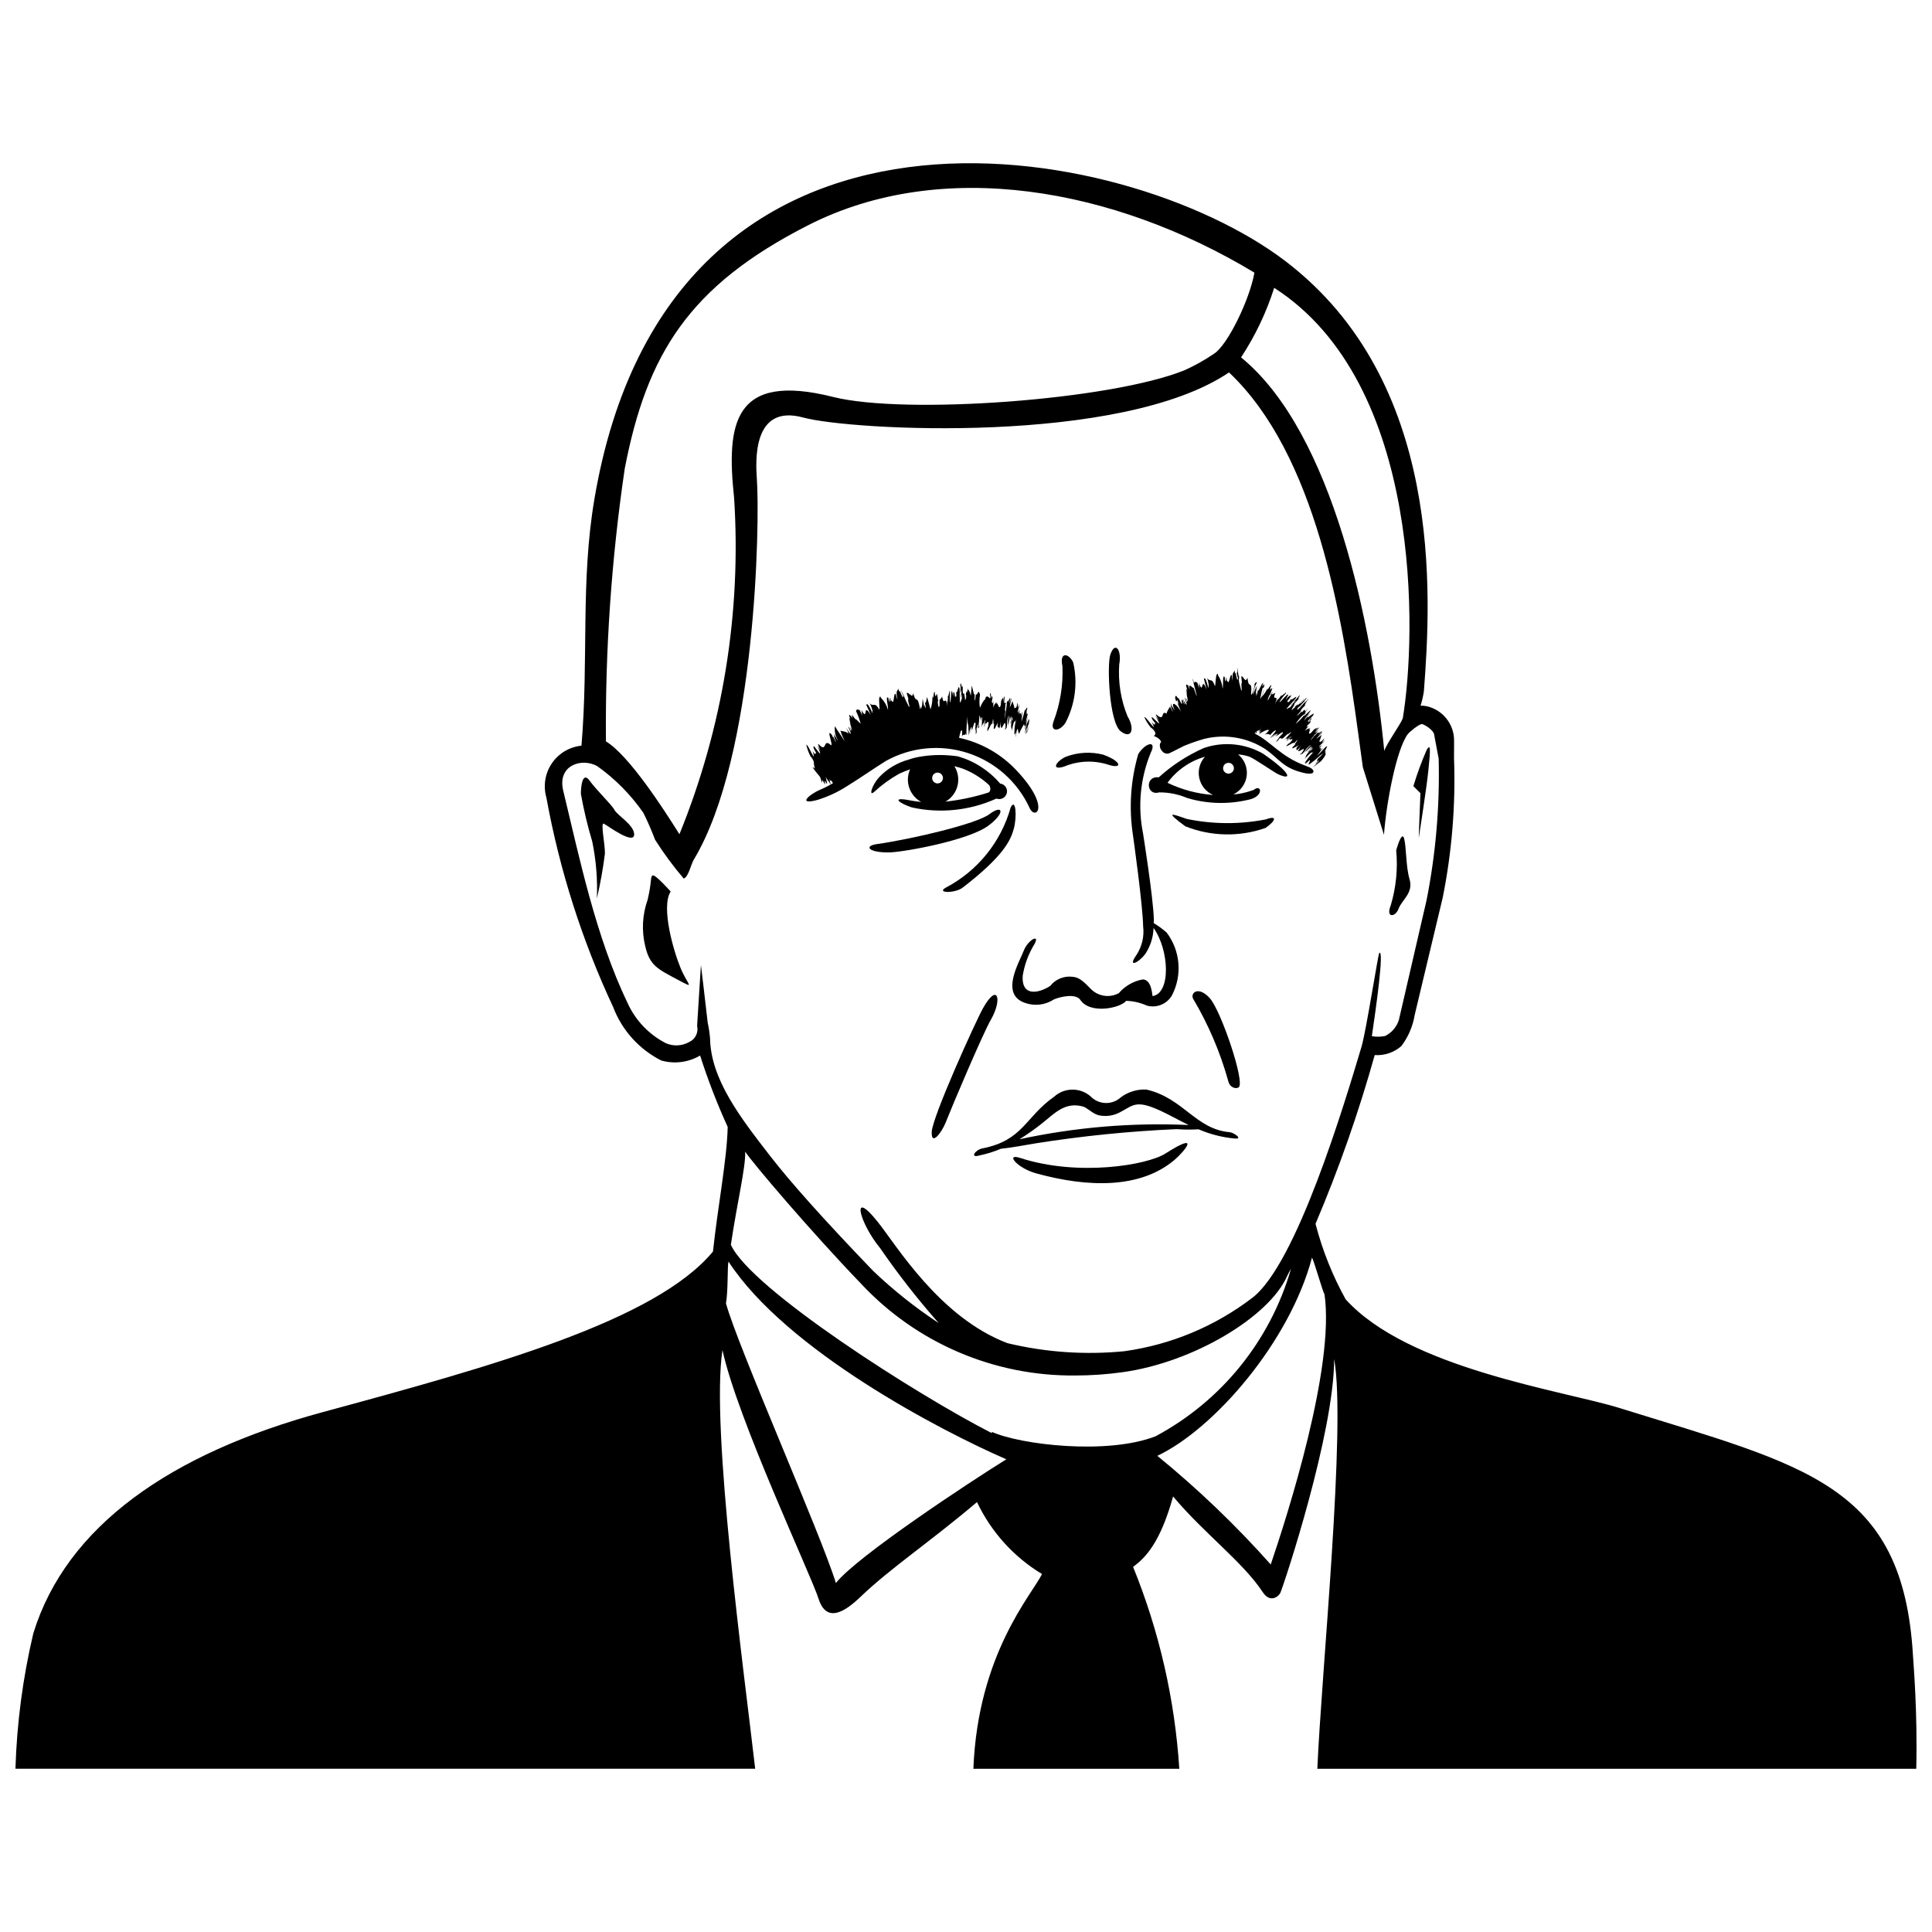 <?xml version="1.0" encoding="UTF-8"?>
<!-- Uploaded to: SVG Repo, www.svgrepo.com, Generator: SVG Repo Mixer Tools -->
<svg width="800px" height="800px" version="1.1" viewBox="144 144 512 512" xmlns="http://www.w3.org/2000/svg">
 <defs>
  <clipPath id="a">
   <path d="m148.09 187h503.81v426h-503.81z"/>
  </clipPath>
 </defs>
 <path d="m321.73 380.26c-2.609 4.113 0.73 15.688 2.637 20.289 1.906 4.602 4.18 5.727-0.969 2.973-5.144-2.754-7.227-3.641-8.418-8.824v-0.004c-0.977-4.055-0.75-8.309 0.645-12.238 1.176-4.93 0.645-6.086 1.336-6.449 0.691-0.363 4.769 4.254 4.769 4.254z"/>
 <path d="m302.18 382.1c0.203-5.059-0.207-10.121-1.227-15.082-1.246-4.148-2.25-8.367-3.012-12.633-0.008-1.98 0.43-6.109 2.328-3.484s5.852 6.348 6.574 7.746c0.723 1.398 4.988 3.844 5.207 6.277 0.301 3.328-6.957-2.07-7.988-2.621-1.027-0.551 0.309 5.309 0.246 7.941v-0.004c-0.504 3.984-1.215 7.945-2.129 11.859z"/>
 <path d="m426.03 347.14c-3.606 1.148-2.223-1.355 0.395-2.582h0.004c3.172-1.203 6.641-1.402 9.93-0.562 4.922 1.766 5.176 3.883 1.383 2.672-3.832-1.25-7.988-1.082-11.711 0.473z"/>
 <path d="m469.88 444.04c-9.035-0.773-12.242-9.035-22.07-11.297v-0.004c-2.426-0.121-4.816 0.605-6.769 2.051-2.301 2.121-5.879 2.008-8.039-0.254-2.785-2.406-6.922-2.359-9.652 0.105-7.715 5.43-8.176 11.578-19.059 13.711-1.816 0.355-3.398 2.633-0.746 1.859h-0.004c1.957-0.406 3.871-1 5.711-1.777 2.457-0.246 6.586-0.977 9.117-1.422 12.414-1.969 24.934-3.231 37.492-3.781 1.922 0.152 3.848 0.164 5.769 0.043 3.059 1.32 6.305 2.148 9.625 2.449 2.262 0.195-0.309-1.594-1.375-1.684zm-55.727 1.883c2.141-1.316 4.191-2.766 6.144-4.34 3.309-2.656 6.004-5.641 10.738-4.336 0.988 0.273 2.551 1.887 4.055 2.293h0.004c1.891 0.434 3.871 0.18 5.594-0.711 4.188-2.16 4.363-3.996 14.254 1.234 1.41 0.746 2.758 1.441 4.082 2.078-15.055-0.68-30.137 0.59-44.871 3.781z"/>
 <path d="m514.01 369.35c0.457 4.926-0.039 9.895-1.461 14.633-1.375 3.336 1.254 3.137 2.09 0.836 0.836-2.301 3.969-4.18 2.926-7.734-1.043-3.555-0.836-8.57-1.461-10.871-0.633-2.297-2.094 3.137-2.094 3.137z"/>
 <path d="m418.55 454.94c13.93 3.852 27.652 4.051 36.633-3.492 2.617-2.195 7.379-7.938-2.344-1.746-4.836 3.082-23.145 6.156-38.496 1.16-4.035-1.312-0.809 2.691 4.207 4.078z"/>
 <path d="m399.13 379.22c-2.047 1.574-7.086 1.484-4.516 0.031 8.441-4.418 14.684-12.133 17.238-21.312 1.344-2.551 1.691 2.43 0.82 5.672-0.816 3.027-2.664 7.231-13.543 15.609z"/>
 <path d="m394.62 441.46c-0.969 2.473-3.824 6.457-3.707 2.547 0.113-3.91 11.609-29.27 13.594-32.82 3.894-6.961 5.207-2.371 2.098 3.027-2.16 3.742-10.32 22.992-11.984 27.246z"/>
 <path d="m472.25 432.17c-0.816 0.508-2.438 0.008-2.793-1.836v0.004c-2.113-7.555-5.211-14.801-9.207-21.551-0.957-1.543 1.25-3.707 4.363-0.25 2.988 3.328 9.469 22.488 7.637 23.633z"/>
 <path d="m458.12 362.98c-5.394-4.012-3.777-3.414 0.367-1.957 6.926 1.438 14.07 1.48 21.012 0.117 2.93-1.105 2.769 0.242-0.098 2.262-6.91 2.441-14.473 2.289-21.281-0.422z"/>
 <path d="m379.6 369.9c-5.406 0.07-6.746-1.699-3.223-2.203 9.543-1.367 26.398-5.363 29.797-7.914 3.688-2.769 4.297-0.34-0.25 3.031-5.336 3.953-22.621 7.039-26.324 7.086z"/>
 <path d="m518.56 352.34c0.984-3.262 2.156-6.465 3.516-9.586 1.02-1.758 1.09-0.504 0.453 5.445-0.637 5.953-2.438 16.969-2.527 17.789-0.086 0.82 0.43-11.785 0.43-11.785z"/>
 <path d="m453.19 391.16c-1.062-0.949-2.215-1.793-3.441-2.519 0.004-0.316 0.047-0.582 0.035-0.918-0.145-5.832-2.848-22.734-2.848-22.734h0.004c-1.473-7.191-0.777-14.652 1.996-21.445 1.777-3.566-1.449-2.676-3.289 0.297-2.039 7.016-2.512 14.395-1.383 21.613 0 0 2.598 18.434 2.676 24.02v0.004c0.336 2.676-0.301 5.383-1.793 7.633-2.461 3.508 0.652 2.039 2.422-0.387 1.324-2.027 2.062-4.379 2.129-6.801 4.148 5.731 4.691 17.309-0.266 18.051-0.082-0.113-0.18-4.406-2.602-4.414h0.004c-2.469 0.449-4.707 1.734-6.34 3.637-2.352 1.277-5.258 0.906-7.215-0.918-2.254-2.352-3.379-3.281-5.004-3.414h0.004c-2.277-0.301-4.543 0.617-5.965 2.422-3.406 2.176-7.648 2.648-7.289-2.688 0.48-2.996 1.547-5.863 3.141-8.441 1.512-2.727-1.719-1.195-2.894 1.859-1.176 3.055-6.266 11.41 0.266 13.727h-0.004c2.586 0.957 5.465 0.625 7.766-0.891 1.848-0.766 5.734-1.605 6.969 0.09 2.644 4.008 10.812 2.141 12.176 0.289 1.895 0.055 3.766 0.488 5.496 1.27 2.559 0.703 5.273-0.395 6.621-2.684 1.371-2.625 1.969-5.578 1.723-8.527-0.242-2.949-1.312-5.766-3.094-8.129z"/>
 <path d="m409.04 351.65c-2.945-3.453-6.844-5.961-11.211-7.215-1.625-0.23-3.269-0.344-4.91-0.344-1.43 0.004-2.856 0.109-4.269 0.316-1.32 0.164-2.621 0.465-3.875 0.902-2.981 0.816-5.676 2.43-7.801 4.668-1.918 2.098-2.816 5.207-1.34 3.91 1.996-1.852 4.207-3.461 6.578-4.801 0.973-0.449 1.961-0.855 2.969-1.207v0.004c-1.426 3.207-0.137 6.969 2.953 8.637-1.59-0.148-2.785-0.379-3.566-0.523-4.34-0.781-2.258 0.898 1.125 1.992 7.519 1.645 15.363 0.816 22.371-2.359 0.555 0.211 1.176 0.176 1.699-0.098 0.527-0.273 0.91-0.762 1.051-1.34 0.145-0.574 0.027-1.184-0.309-1.672-0.34-0.488-0.875-0.805-1.465-0.871zm-16.605-0.035c-0.578-0.012-1.09-0.371-1.305-0.906-0.211-0.535-0.082-1.148 0.328-1.551 0.414-0.406 1.027-0.523 1.559-0.301 0.535 0.227 0.879 0.746 0.879 1.324-0.008 0.797-0.66 1.441-1.461 1.43zm13.465 2.434c-3.695 1.172-7.496 1.973-11.348 2.398 1.594-0.902 2.746-2.418 3.195-4.195 0.445-1.777 0.148-3.656-0.824-5.207 0.789 0.207 1.566 0.445 2.211 0.652h-0.004c2.539 0.98 4.875 2.426 6.887 4.262 0.57 0.496 0.605 1.871-0.117 2.09z"/>
 <path d="m478.71 343.73c-4.773-2.734-10.496-3.281-15.699-1.492-4.363 1.938-8.391 4.559-11.926 7.766-3.723-0.453-3.316 4.988 0.082 3.988 2.578-0.023 5.133 0.492 7.504 1.504 5.199 1.543 10.711 1.711 15.996 0.488 4.453-0.832 3.664-4.367 1.598-2.66-1.281 0.469-2.602 0.82-3.945 1.047-0.5 0.082-0.969 0.094-1.461 0.148 1.945-0.938 3.277-2.805 3.535-4.949 0.254-2.141-0.602-4.269-2.269-5.637 1.027 0.07 2.039 0.277 3.012 0.613 1.27 0.477 6.648 4.234 7.707 4.695 3.949 1.707 2.914-0.668-4.133-5.512zm-25.309 7.719c2.449-3.344 5.945-5.777 9.934-6.906-1.383 1.52-1.949 3.606-1.523 5.613 0.422 2.008 1.789 3.691 3.668 4.519-4.195-0.309-8.289-1.402-12.078-3.227zm16.133-2.426c-0.574-0.012-1.09-0.367-1.305-0.902-0.211-0.535-0.082-1.148 0.332-1.555 0.41-0.402 1.023-0.52 1.559-0.297 0.531 0.223 0.875 0.746 0.875 1.324-0.008 0.797-0.66 1.438-1.461 1.43z"/>
 <path d="m426.37 335.54c-1.539 2.391-4.203 2.531-3.172-0.344 1.777-4.684 2.578-9.676 2.356-14.68-0.848-3.941 1.758-3.379 2.852-0.965h0.004c1.246 5.402 0.523 11.07-2.039 15.988z"/>
 <path d="m441.02 337.82c-3.078-2.305-3.688-17.609-2.773-20.328 1.27-3.762 3.09-1.172 2.363 2.57v0.004c-0.336 4.703 0.422 9.418 2.203 13.781 1.938 3.164 1.184 6.203-1.793 3.973z"/>
 <path d="m495.32 342.97c0.125-0.16-0.293 0.129-0.293 0.129 0.305-0.422 0.539-0.887 0.691-1.383-0.785 0.359-1.184 1.266-2.731 2.602l1.547-2.031c0.016-0.07 0.035-0.145-0.77 0.637 0.93-1.289-0.84 0.23 0.977-1.848-0.926 0.938-0.559 0.863-1.305 1.422 1.945-2.242-0.496 0.234 0.301-0.883 1.059-1.105 0.625-0.402 1.426-1.523-1.801 1.859 0.156-0.629-0.273-0.348-1.383 1.527-0.785 0.445-1.406 0.809 0.473-0.508 0.453-1.121 0.797-1.816 0 0-1.078 0.832-1.48 1.051 0.5-0.582 1.043-1.125 1.621-1.629l-0.113-0.09c-0.277 0.32-0.605 0.598-0.965 0.82l1.066-1.133c-0.199-0.066-1.512 1.102-1 0.16-0.609 0.598-1.188 1.23-1.727 1.895-0.086 0.062-0.496 0.43-0.305 0.152l0.961-0.91c0.305-0.508-0.781 0.781-0.766 0.629l1.09-1.293c0.09-0.066-0.25 0.398 0.066 0.094v-0.004c0.242-0.527 0.562-1.016 0.949-1.453-0.344 0.434-0.734 0.828-1.16 1.18-0.195-0.07 0.852-1.047 1.156-1.551-0.555 0.547-0.105-0.137-1.227 1.109h-0.004c0.227-0.352 0.484-0.68 0.766-0.984-0.566 0.48-0.484-0.16-1.711 1.391-1.355 1.016 0.133-1.164-0.586-0.852l0.375-0.418c-0.57 0.344-0.57-0.012-1.477 0.793 0.293-0.484 0.645-0.93 1.047-1.332-0.391 0.211-0.824 0.668-0.363-0.164 0.762-0.625 0.539-0.68 0.59-0.43 0.18-0.488 0.75-1.188-0.426-0.188 1.012-1.02 1.102-1.441 0.746-1.184l-0.586 0.855c-0.215 0.086-0.195-0.07-0.184-0.223l1.297-1.371c1.246-1.973-3.133 2.426-0.785-0.637-0.961 0.91-0.465 0.836-1.562 1.922v0.004c0.238-0.48 0.527-0.934 0.863-1.352 0.418-0.578 0.824-1.125 0.809-1.148 0.516-0.945-2.016 1.895-1.727 1.188-0.641 0.82-1.367 1.562-2.172 2.223 0.602-0.953 1.332-1.82 2.168-2.574 0.07-0.012-0.059 0.16-0.211 0.328 0.355-0.238 0.656-0.543 0.891-0.898l-0.469 0.484c0.395-0.57 0.16-0.688 0.941-1.469l0.004 0.004c-0.402 0.281-0.727 0.664-0.941 1.109 0.48-0.883-0.25-0.266 0.012-0.918h0.004c-0.223 0.316-0.473 0.613-0.746 0.883 0.297-0.859-0.969 0.844-1.34 0.902 0.586-0.855 1.672-1.789 0.922-1.312v0.004c0.449-0.641 0.98-1.219 1.582-1.719-1.027 0.816 0.27-0.91 0.336-1.172l0.449-0.324c-0.266 0.195-0.301 0.148-0.34 0.105l-0.852 1.047h-0.004c0.094-0.258 0.246-0.492 0.445-0.68-0.641 0.609-1.457 1.703-2.367 2.504 0.391-0.57-0.691 0.359 0.48-0.988-0.195 0.641 1.176-1.355 1.547-1.406-0.176 0.129-0.211 0.082-0.105-0.141 0.098-0.121 0.211-0.234 0.336-0.332 0.867-1.371-1.441 1.418-1.621 1.199 0.699-0.723 1.23-1.465 1.051-1.336-0.477 0.668-1.039 1.266-1.676 1.789 0.391-0.703-0.535 0.301-0.543 0.168l-0.168 0.348c-0.699 0.723-0.68 0.566-0.984 0.715 0.516-0.59 0.445-0.324 0.641-0.613-1.285 1.223 0.992-1.574 0.055-0.82 0.391-0.566 1.258-1.414 1.508-1.809-1.035 0.824 0.75-1.184-0.141-0.539l0.008 0.004c-0.461 0.637-1.008 1.207-1.629 1.684l0.914-0.453-1.492 1.301c0.07 0.09 0.746-0.469 0.641-0.254-0.492 0.398-0.93 0.859-1.301 1.375 1.242-1.613-1.016 0.672-0.234-0.469l2.242-2.488c0.785-1.305-1.473 0.98-1.227 0.062l-0.277 0.535c-0.91 0.969-0.348-0.07-0.816 0.234h0.004c0.488-0.566 0.926-1.176 1.301-1.824-0.516 0.652-0.281-0.344-1.684 1.398l0.707-1.32c-0.008-0.789-2.242 2.309-2.297 1.809h-0.004c0.504-0.824 1.094-1.594 1.758-2.297-0.113-0.09-0.113-0.332-0.535 0.32 0.297-0.641-1.121 1.09-0.668 0.121-0.301 0.395-0.91 1.398-0.98 1.258l0.273-0.48v-0.004c-0.422 0.52-0.781 1.086-1.062 1.695 1.348-3.258-0.969-0.211 0.105-3.019v-0.004c-0.289 0.227-0.621 0.383-0.977 0.461 0.145-0.305 0.219-0.516 0.211-0.391 0.145-1.074-1.402 2.902-1.23 1.715 0.539-1.742 0.523-0.848 0.691-1.52 1.352-3.441-0.543 0.32 0.055-1.766l0.129-0.184c0.293-1.234-0.891 1.156-1.039 0.816l0.195-0.523h-0.004c-0.41 0.965-1 1.848-1.742 2.594 0.316-0.676 0.582-1.375 0.785-2.094-0.176 0.16-0.738 2.242-1.074 2.562 0.184-0.773 0.223-1.492 0.652-3.004l0.289 0.008c0.488-1.98-0.375-0.055-0.406-0.434l0.266-0.848c-0.539 0.137-1.09 2.301-1.453 2.039l-0.105 0.668c-0.668 2.113 0.074-1.273-0.465 0.293l0.344-2.227c-0.273 0.492-0.898 2.027-1.172 2.426l0.008 0.004c0.246-1.168 0.641-2.297 1.18-3.359-0.168-0.062-0.625 0.059-0.836 1.148 0.09-0.207 0.246-0.738 0.266-0.383-0.445 1.715-0.742 2.559-1.004 2.516 0.211-2.227 0.008-2.465-0.25-2.621-0.258-0.137-0.535-0.199-0.688-1.848-0.684 1.629-1.035-0.664-1.641-0.355 0.41 3.371-0.152 0.109 0.117 3.582-0.094 0.219-0.141 0.168-0.176-0.047l-0.523-2.047c-0.172-1.004 0.055-0.773-0.016-1.555-0.301-0.246-0.238-1.465-0.508-2.371 0.145 1.238 0.055 1.785-0.152 1.324l0.367 1.582c-0.211 1.875-0.609-2.887-0.828-1.012l0.016-1.105c-0.137 0.668-0.77 0.066-0.629 2.867-0.121-0.523-0.184-1.059-0.184-1.598-0.555-0.363-0.648 3.082-1.246 1.438l-0.09-0.848c-0.051 0.258 0.09 1.605-0.148 0.777-0.023-0.301-0.07-0.598-0.145-0.887-0.004 0.297 0.004 1.512-0.191 1.039l-0.055-0.961c-0.645-1.023-0.316 2.406-0.559 3.055h0.004c-0.113-1.266-0.527-2.488-1.211-3.559l-0.062-0.352c-0.605-0.191-0.5 2.211-0.746 3.285-0.887-2.586-1.246-0.871-2.094-2.234 0.234 0.699 0.383 1.426 0.449 2.16-0.238-0.469 0.137 1.766-0.375-0.434-0.648-2.16-0.734-1.512-0.93-1.523l0.754 2.91c-1.629-4.082-0.738 1.871-2.082-1.801 0.105 0.758-0.035 0.789 0.082 1.543l-0.469-1.543c-0.434-0.293-0.652-0.434-0.922 0.059l-0.277-1.121c-0.258-0.023 1.176 4.504 1.023 4.652l-0.824-2.262c-0.348 0.164-1.438-1.684-1.062 0.5l-0.008 0.004c-0.141-0.359-0.246-0.73-0.312-1.109-0.191 0.004-1.254-1.273-0.031 1.793-0.758-2.012-0.457-0.055-0.301 0.906l-0.543-1.492 0.004 0.008c0.383 0.988 0.641 2.027 0.754 3.082-0.148-0.266-0.27-0.551-0.355-0.844-0.199-0.148 0.43 1.41-0.039 0.785l-0.301-0.973c-0.227-0.039-0.008 0.461 0.34 1.594 0.133 0.633-0.484-0.234-1.066-1.543 0.312 0.816 0.672 1.934 0.406 1.594-0.148-0.316-0.27-0.641-0.363-0.977-0.73-0.859 0.293 1.891-0.531 0.555-0.125-0.289-0.266-0.574-0.418-0.848 0.254-0.074-0.047 0.023-0.516-0.52-0.066-0.125-0.367-0.578-0.305-0.336-0.16-0.191-0.523 0.453 0.156 1.594h-0.004c-0.059-0.082-0.066-0.184-0.027-0.273 0-0.059-0.008-0.113-0.027-0.168l0.051 0.129c0.055-0.078 0.121-0.148 0.195-0.207 0.262 0.773 0.473 1.43-0.008 0.672l0.961 2.398c-1.066-1.969-2.922-3.254-1.742-0.484 0.098 0.383-0.48-0.723-0.727-1.125-0.035-0.234-0.098-0.461-0.184-0.68 0.184 0.77-0.352 0.516 0.582 2.394-0.641-0.734-0.781-1.77-0.902-1.32 0 0-0.988 1.473-0.805 1.773-1.656-1.219-0.398 2.328-2.672 0.238-0.523-0.375 0.199 0.754 0.664 1.672l-1.004-1.391 0.934 1.762c0.59 1.359-2.898-3.113-1.641-0.633l0.727 0.898c-0.246-0.082 0.043 0.828-0.734-0.246 0.113 0.18 0.688 0.988 0.277 0.543l-0.547-0.711 0.652 1.441c-0.621-0.336-2.152-2.836-2.609-2.699h0.008c0.449 0.984 1.023 1.906 1.707 2.742 0.41 0.277 0.762 0.629 1.043 1.035l0.191 0.441c0.016 0.711-0.504 0.734-0.504 0.734s1.848 0.656 2.027 1.668c-0.527 0.32-0.445 1.656 0.168 2.269 0.375 0.578 1.055 0.883 1.734 0.781 0.535-0.129 3.641-1.816 4.094-2.008 1.762-0.734 3.566-1.363 5.402-1.883 5.582-1.391 11.488-0.391 16.301 2.758 3.66 2.59 4.609 5.016 10.195 6.273 3.383 0.758 2.832-1.051 1.129-1.613-0.367-0.121-0.637-0.27-0.98-0.398l0.004-0.004c0.34-0.355 0.66-0.727 0.961-1.117 1.438-1.242-1.121 2.082 0.863 0.387 0.93-0.594 2.219-1.945 3.039-2.453h0.004c-0.418 0.527-0.887 1.016-1.402 1.445-0.434 0.707-0.254 0.672 0.273 0.293v0.004c-0.352 0.359-0.68 0.746-0.98 1.152 0.18-0.031 1.402-1.449 0.965-0.742l-1.566 1.574c0.422-0.316 2.207-1.695 2.207-1.695 2.094-2.481 0.762-2.016 1.07-2.215 0.676-0.961-0.652 0.543 0.125-0.508zm-4.789 2.106v0.004c-0.262 0.426-0.562 0.828-0.902 1.203 1.016-0.949-0.586 0.945 0.895-0.449-0.23 0.355-0.488 0.695-0.773 1.008-6.512-2.457-8.781-6.199-13.254-8.461 0.227-0.367 0.574-1.02 0.262-0.203-0.078 0.207-0.078 0.746 0.504-0.719-0.172 0.75 0.57-0.512 0.281 0.387 0.867-1.535-0.281 0.805 0.879-1.398-1.172 2.293-0.914 1.867-0.246 0.848-0.395 0.672-0.645 1.211 0.07 0.098-1.684 2.578 1.609-1.906-0.695 1.309 0.449-0.523 2.809-1.797 2.684-1.07v0.004c-0.316 0.406-0.688 0.773-1.102 1.086 0.996-0.516 1.465 0.07 1.465 0.07 1.047-1.332 2.863-2.231-0.09 0.773v0.004c0.402-0.328 0.77-0.691 1.105-1.09-0.281 0.445-0.629 0.844-1.031 1.18 0.609-0.301 1.367-1.281 1.52-1.109l-1.016 1.027c0.816-0.738 1.637-1.477 1.461-0.992-0.234 0.246-0.516 0.59-0.551 0.543 0.355 0.098 2.367-1.793 1.926-0.762-1.715 1.746-0.449 0.684-1.852 2.269l0.566-0.34 0.629-0.816c0.102 0.141 0.211 0.273 0.211 0.273l0.504-0.082s2.059-1.996 1.293-1.012c0.512-0.441 1.047-0.906 0.789-0.434l-1.871 2.074c1.246-1.262 0.895-0.297 0.75-0.117l1.012-1.023v-0.004c-0.285 0.441-0.617 0.852-0.992 1.219 0 0.355 1.742-2.047 1.172-0.996-0.094 0.07-0.23 0.238-0.41 0.371-0.195 0.641 1.012-0.309 0.73 0.391-1.367 1.637-0.516 0.234-1.652 1.629 0.535-0.035 2.277-1.375 2.211-0.758l0.109-0.223c2.047-2.203-0.797 1.289 0.289 0.359-0.18 0.133-1.16 1.203-0.926 0.961-0.141 0.527 0.867-0.207 1.777-0.656l-0.551 0.543c-0.352 0.613 0.02 0.555-0.102 0.926h-0.004c0.457-0.375 0.871-0.797 1.242-1.258-2.582 3.602 2.262-1.125 0.129 1.891-0.199 0.113-0.375 0.266-0.516 0.449l0.746-0.281h0.004c0.398-0.453 0.773-0.934 1.117-1.434 0.555-0.547 1.035-0.926 1.102-0.863v0.004c-0.703 0.637-1.32 1.363-1.84 2.156l0.844-0.926c-1.418 1.863 1.785-1.938 0.93-0.594l-0.469 0.504c0.309-0.195 0.984-0.809 0.93-0.594-0.98 1.156-0.551 0.457-1.391 1.379 0.168 0.035 2.137-1.938 1.227-0.723-0.328 0.273-0.398 0.215-0.727 0.484-1.082 1.422-0.766 1.098-0.875 1.383l0.02-0.035-0.355 0.77 0.277-0.402c2.777-2.812 0.762-0.281 2.676-2.035l-0.004-0.008c-0.793 0.688-1.508 1.457-2.141 2.293z"/>
 <path d="m413.51 348.3c-4.094-4.43-9.453-7.496-15.348-8.773 0.258-1.086 0.465-2.356 0.812-1.867 0.043 0.52 0.02 1.039-0.074 1.555 0.41-1.062 0.816 0.219 1.195-1.176l-0.082 0.695c0.074-0.082 0.172 0.379 0.164-0.789l-0.074 0.316h0.004c0.004-1.488 0.113-2.969 0.324-4.438-0.145 3.348 0.387 0.844 0.156 5.074v-0.004c0.086-0.512 0.125-1.031 0.109-1.551 0.094 0.52 0.098 1.051 0.012 1.57 0.273-0.633 0.191-1.879 0.438-1.848l-0.094 1.449c0.137-1.098 0.281-2.203 0.484-1.719-0.02 0.34-0.004 0.785-0.062 0.773 0.355-0.16 0.684-2.93 1.059-1.848-0.191 2.453 0.109 0.812 0.062 2.941l0.23-0.625-0.047-1.035c0.184 0.043 0.41-1.5 0.543-0.797l-0.172 0.871 0.367-0.391-0.164-0.812c0.238-1.09 0.09-2.691 0.324-2.09-0.062 0.215 0.195 0.035 0.234 1.301 0.125-0.672 0.262-1.379 0.375-0.844l-0.148 2.801c0.184-1.77 0.465-0.469 0.691-2.356-0.066 0.441-0.133 1.555-0.133 1.785l0.164-1.438-0.016-0.004c0.062 0.527 0.059 1.055-0.008 1.578 0.246 0.281 0.082-2.699 0.324-1.516-0.031 0.113-0.035 0.332-0.098 0.547 0.273 0.625 0.672-0.871 0.91-0.145-0.074 2.141-0.289 0.504-0.324 2.312 0.43-0.363 1.047-2.488 1.41-1.953l-0.055-0.242c0.324-3.004 0.168 1.512 0.496 0.113l0.004 0.004c-0.082 0.441-0.141 0.883-0.176 1.328 0.223 0.512 0.621-0.684 1.141-1.586l-0.133 0.766c0.09 0.703 0.383 0.441 0.516 0.816v0.004c0.16-0.574 0.258-1.164 0.289-1.758 0.012 4.453 1.332-2.227 1.344 1.492l0.004 0.004c-0.109 0.203-0.172 0.43-0.18 0.664l0.496-0.656c0.074-0.605 0.113-1.215 0.109-1.824 0.156-0.766 0.359-1.348 0.465-1.336h-0.004c-0.238 0.926-0.344 1.879-0.312 2.832l0.184-1.242c-0.113 2.348 0.41-2.617 0.484-1.012l-0.113 0.68c0.16-0.332 0.398-1.223 0.488-1.008h-0.004c-0.102 0.648-0.238 1.293-0.414 1.926 0.176-0.062 0.758-2.801 0.684-1.277-0.137 0.41-0.238 0.398-0.371 0.805-0.105 1.793-0.02 1.348 0.051 1.602l0.148 0.844 0.008-0.492c0.828-3.887 0.527-0.645 1.23-3.164-0.316 1.004-0.512 2.043-0.582 3.094 0.016 0.504-0.016 1.012-0.102 1.508 0.359-1.352 0.027 1.117 0.551-0.859 0.016 0.488-0.031 0.973-0.141 1.445 0.238-0.402 0.129-0.961 0.262-1.645 0.594-1.82 0.191 2.375 1.031-0.117 0.52-0.996 0.949-1.707 0.949-1.707 0.008 0.836 0.156 0.715 0.438 0.121l-0.004 0.008c-0.121 0.492-0.207 0.992-0.254 1.496 0.152-0.117 0.484-1.965 0.484-1.129l-0.57 2.16c0.242-0.473 0.598-1.461 0.852-1.918l0.004 0.004c-0.137 0.688-0.328 1.367-0.574 2.027 0.492-0.672 0.828-1.438 0.984-2.254 0 0-0.238 0.734-0.34 1-0.391 1.145-0.098-0.566 0.008-1.113l0.18-0.324c0.559-3.215-0.547 0.418-0.719 0.191l0.562-2.305-0.617 1.883v-0.004c0.078-0.762 0.238-1.516 0.48-2.242 0.066-1.18-0.309 0.797-0.191-0.512 0.012-0.137 0.039-0.273 0.082-0.402l-0.293 0.66c0.125-0.48 0.293-1.648 0.328-1.293-0.031-1.402-0.797 1.652-0.57-0.133h-0.004c-0.254 1.191-0.582 2.367-0.977 3.516l0.227-2.555c-0.031-0.07-0.059-0.145-0.344 0.945 0.082-1.598-0.664 0.633-0.234-2.106-0.293 1.289 0.016 1.035-0.352 1.906 0.441-2.949-0.328 0.461-0.277-0.918 0.309-1.508 0.348-0.676 0.391-2.059-0.535 2.547-0.266-0.625-0.504-0.16-0.336 2.043-0.473 0.797-0.836 1.441 0.121-0.688-0.316-1.199-0.453-1.977h-0.004c-0.211 0.578-0.453 1.145-0.723 1.699 0.078-0.77 0.234-1.527 0.457-2.266l-0.176-0.016c-0.055 0.426-0.184 0.84-0.379 1.223l0.254-1.543c-0.246 0.055-0.707 1.762-0.871 0.688-0.086 1.68-0.324 3.348-0.707 4.988 0.07-0.82 0.191-1.633 0.367-2.438-0.039 0.102-0.176 0.637-0.184 0.297h-0.004c0.043-0.109 0.043-0.234-0.008-0.344 0.141-1.117 0.02-0.805 0.145-1.691 0.039-0.105 0.035 0.473 0.133 0.039-0.094-0.215-0.293-0.242-0.398-0.109-0.238 0.055 0.082-1.352 0.016-1.945-0.148 0.77-0.203-0.051-0.398 1.617l-0.004 0.004c-0.031-0.418-0.016-0.836 0.035-1.25-0.203 0.723-0.586 0.145-0.652 2.129-0.559 1.621-0.703-1.031-1.164-0.352l0.055-0.562c-0.289 0.613-0.551 0.332-0.816 1.523-0.078-0.566-0.074-1.141 0.012-1.703-0.215 0.406-0.281 1.035-0.461 0.086 0.258-0.965 0.008-0.871 0.242-0.699-0.191-0.504-0.18-1.41-0.543 0.105 0.195-1.43-0.043-1.824-0.184-1.402l0.09 1.039c-0.141 0.199-0.238 0.066-0.34-0.062 0 0-0.852-0.957-1.055 0.582-0.199-0.266-1.098 1.492-1.352 2.121h-0.008c-0.176-1.121-0.172-2.262 0.016-3.383 0.055-0.055-0.258-0.832-0.145-0.48-0.25-0.988-0.664 0.457-0.711 0.449-0.402-0.852-0.227 1.273-0.52 1.562-0.137-1.035 0.121-2.461-0.191-1.602-0.164-0.703-0.582-2.336-0.582-2.336-0.082-0.238-0.109 1.445-0.297 2.652-0.102-0.691-0.43-1.629-0.777-1.672 0.047-1.012-0.07-0.016-0.199 0.758-0.223-0.789-0.242 0.586-0.355 0.492l0.133 0.371c-0.043 1.012-0.152 0.879-0.301 1.195-0.016-0.789-0.312-2.727-0.543-1.523-0.117-0.684-0.031-1.898-0.137-2.363-0.254 1.316-0.316-1.383-0.59-0.293h0.004c0.121 0.785 0.102 1.582-0.059 2.356l0.445-0.965-0.262 1.98c0.137 0.016 0.277-0.859 0.363-0.629v0.004c-0.113 0.625-0.125 1.266-0.031 1.898-0.219-2.035-0.348 1.191-0.586-0.18l-0.066-3.363c-0.375-1.492-0.551 1.742-1 0.91l0.156 0.582c-0.016 1.336-0.258 0.195-0.375 0.742-0.027-1.125-0.543-2.289-0.488-0.043l-0.258-1.473c-0.387-0.59-0.242 3.219-0.586 2.856v-0.004c-0.07-0.965-0.066-1.938 0.016-2.902-0.113-0.004-0.227-0.203-0.188 0.574-0.109-0.699-0.223 1.531-0.387 0.473-0.016 0.496 0.043 1.672-0.086 1.586-0.016-0.227-0.18 0.215 0.012 1.449-0.582-3.477-0.906 0.32-1.445-2.656-0.152 0.348-0.387 0.652-0.68 0.891-0.02-0.336 0.133 2.789-0.316 1.66-0.363-1.789 0.078-0.996-0.102-1.672-0.438-3.676-0.363 0.543-0.836-1.574l0.031-0.223c-0.328-1.227-0.281 1.445-0.602 1.219l-0.066-0.555c0.055 1.246-0.113 2.492-0.504 3.676-0.188-0.777-0.797-2.984-0.969-3.316 0 0-0.102 1.672-0.508 1.578l0.148 0.656c0.16 2.223-0.383-1.199-0.312 0.461l-0.445-2.207-0.004 0.004c-0.031 0.902-0.121 1.801-0.27 2.691-0.172-1.668-0.137 0.008-0.41 0.02-0.797-4.293-0.918-0.934-1.828-4.195-0.16 1.684-1.164-0.441-1.723-0.031 1.031 3.234-0.152 0.141 0.738 3.504-0.074 0.25-0.137 0.207-0.207-0.008l-0.934-1.906c-0.309-0.844-0.707-1.652-1.191-2.406l0.68 1.477c0.078 1.906-1.168-2.707-1.105-0.812l-0.164-1.094c-0.047 0.688-0.875 0.246-0.246 2.981h-0.008c-0.227-0.488-0.387-1.004-0.477-1.535-0.691-0.211-0.25 3.207-1.152 1.762l-0.25-0.816c-0.008 0.273 0.383 1.578-0.016 0.82h0.004c-0.078-0.289-0.18-0.574-0.309-0.844 0.051 0.297 0.27 1.512-0.016 1.098l-0.227-0.945c-0.855-0.832 0.094 2.512-0.066 3.227-0.328-1.223-0.977-2.336-1.879-3.227l-0.121-0.332c-0.668-0.035-0.164 2.356-0.273 3.488-1.352-2.367-1.48-0.57-2.59-1.734 0.352 0.648 0.617 1.344 0.789 2.062-0.324-0.41 0.395 1.734-0.469-0.352-1.008-2.016-1.012-1.352-1.223-1.32l1.219 2.746c-2.328-3.734-0.566 2.035-2.519-1.371 0.211 0.73 0.062 0.789 0.277 1.52l-0.707-1.449c-0.504-0.215-0.789-0.312-0.988 0.219l0.004-0.004c0.508 1.098 0.926 2.231 1.25 3.394l-1.18-1.148c-0.336 0.219-1.613-2.441-0.977-0.312-0.152-0.316-1.824-2.172-0.273 0.738-0.977-1.914-0.461 0.004-0.223 0.949l-0.688-1.43h0.004c0.488 0.945 0.832 1.957 1.027 3.004-0.176-0.25-0.324-0.52-0.434-0.809-0.219-0.125 0.543 1.371 0.008 0.797l-0.379-0.945c-0.238-0.012 0.023 0.465 0.453 1.57 0.172 0.629-0.527-0.176-1.203-1.438 0.371 0.793 0.797 1.887 0.504 1.574-0.258-0.477-2.106-0.691-2.106-0.691 0.043-0.074 0.715 1.191 0.203 0.457l1.031 2.371c-1.145-1.918-1.945-2.856-2.606-4.062h0.008c-0.164 1.273 0.094 2.562 0.73 3.676 0.09 0.391-0.488-0.715-0.734-1.121h0.004c-0.031-0.234-0.094-0.465-0.176-0.684 0.18 0.777-0.367 0.531 0.539 2.422-0.645-0.73-0.754-1.785-0.891-1.324l-0.25-0.594c-2.094-2.688 1.48 5.269-1.109 1.77 0.156 0.191 0.293 0.398 0.41 0.617-1.59-1.309-0.703 2.379-2.785 0.074-0.48-0.434 0.105 0.773 0.441 1.746l-0.82-1.508 0.684 1.879c0.352 1.453-2.434-3.481-1.578-0.832l0.574 1.004c-0.238-0.121-0.129 0.836-0.707-0.359 0.082 0.195 0.5 1.098 0.172 0.586l-0.41-0.801 0.355 1.551c-0.559-0.441-1.57-3.203-2.035-3.156l-0.008 0.004c0.25 1.059 0.621 2.082 1.105 3.055 0.348 0.352 0.625 0.766 0.809 1.223 0.086 0.258 0.125 0.531 0.117 0.801 0.027 0.414 0.117 0.82 0.258 1.207l-0.613-0.363c-0.004 0.055 0.016 0.113 0.055 0.152 0.523 0.676 1.027 1.426 1.609 2.051v-0.004c0.23 0.23 0.395 0.516 0.484 0.824 0.074 0.242 0.316 0.938 0.191 1.18 0.133-0.258 0.238-0.531 0.309-0.816 0.156 0.359 0.332 0.711 0.531 1.047 0.027 0.047 0.066 0.102 0.121 0.109 0.016-0.258-0.152-0.723-0.031-0.938 0.066 0.121 0.738 1.312 0.48 0.617 0.328 0.602-0.191-1.156-0.191-1.156 0.496 0.91 0.086 0.297-0.09-0.48 0.652 1.016 1.062 1.906 0.723 0.926h0.004c0.203 0.359 0.375 0.738 0.52 1.129-0.863 0.496-1.758 0.938-2.672 1.324-3.012 1.262-6.289 4.258-0.578 2.668v-0.004c2.727-0.859 5.328-2.086 7.727-3.641l0.004 0.008v-0.012c3.316-2.016 6.719-4.449 10.23-6.633l-0.004 0.004c6.625-3.684 14.48-4.445 21.691-2.109 7.207 2.34 13.121 7.562 16.328 14.43 1.445 3.578 5.953 0.168-3.285-9.688zm-45.602 0.91 0.023 0.043-0.02 0.016zm-4.219 1.16c0.707 1.141 0.316-0.188 1.047 1.172-0.219 0.133-0.422 0.273-0.648 0.402v-0.004c-0.008-0.547-0.145-1.086-0.398-1.57z"/>
 <g clip-path="url(#a)">
  <path d="m335.46 501.77c3.891 18.082 23.422 59.5 25.473 65.926 2.156 6.758 7.262 3.172 11.086-0.496 8.027-7.695 18.371-14.516 30.891-25.129l0.004-0.004c3.75 7.91 9.742 14.543 17.234 19.07-2.734 5.523-17.008 21.219-18.191 51.605h54.57c-1.18-18.379-5.316-36.449-12.25-53.512 3.309-2.394 7.231-6.481 10.605-18.656 8.047 9.645 18.555 17.43 23.738 25.336 2.031 3.098 4.309 1.09 4.695 0.184 1.062-2.488 14.246-42.34 14.246-61.945 3.238 17.832-3.383 83.273-4.453 108.59h158.72c0.359-15.195-0.75-27.875-0.867-29.938-2.633-45.609-28.672-50.359-77.762-65.66-14.801-4.613-55.977-10.375-72.602-28.828l0.004 0.004c-3.492-6.305-6.168-13.023-7.977-19.996 6.188-14.555 11.426-29.488 15.688-44.719 2.578 0.18 5.125-0.68 7.066-2.387 1.82-2.414 3.031-5.234 3.523-8.219l7.441-31.156c2.434-12.156 3.438-24.555 2.988-36.945l0.016-4.504v0.004c0.078-4.445-2.996-8.32-7.34-9.258-0.508-0.094-1.027-0.137-1.543-0.129 0.387-1.227 0.68-2.484 0.875-3.758 1.977-25.695 5.199-82.16-36.758-114.1-42.398-32.273-163.11-55-183.07 63.184-3.695 21.883-1.484 42.191-3.414 65.281v-0.004c-3.188 0.324-6.07 2.047-7.863 4.703-1.797 2.656-2.32 5.973-1.434 9.055 3.488 19.176 9.43 37.828 17.684 55.488 2.328 6.148 6.871 11.203 12.738 14.176 3.469 0.996 7.203 0.527 10.316-1.305 2.062 6.445 4.504 12.762 7.309 18.918-0.16 8.344-2.637 21.207-3.902 33.027-15.223 18.367-58.348 30.348-103.3 42.523-40.52 10.973-68.094 30.324-76.816 58.664-2.781 11.77-4.367 23.789-4.734 35.875h196.04c-2.906-25.32-11.848-90.516-8.668-110.97zm71.398 21.695c-0.055 0.094 0.008 0.23 0.027 0.352-20.043-10.246-63.891-38.254-69.199-49.934 1.688-11.395 3.945-20.43 3.797-24.691 1.566 2.535 17.168 20.926 30.629 34.926l0.004 0.004c14.684 15.766 35.324 24.621 56.867 24.398 4.215-0.004 8.43-0.301 12.605-0.887 18.789-2.621 38.836-14.746 43.523-25.484 0.285-0.656 0.664-1.273 1.008-1.902h0.004c-5.477 19.035-18.422 35.047-35.891 44.387-12.883 4.984-35.793 2.234-43.371-1.168zm88.141-36.535c2.809 19.289-9.75 58.441-14.242 71.68h0.004c-9.238-10.383-19.289-20.012-30.055-28.797 15.023-7.113 35.059-30.148 40.977-52.512 0.543 0.73 2.965 9.484 3.32 9.629zm20.75-152.57c-0.57 1.602-4.34 6.758-4.906 8.648-3.231-33.328-13.457-84.293-37.953-104.3l0.004-0.004c3.762-5.707 6.715-11.91 8.777-18.426 39.551 25.402 37.707 92.375 34.082 114.08zm-206.19-66.16c5.848-30.258 16.891-48.379 48.66-64.539 35.426-18.016 80.984-9.879 118.22 12.598-1.277 7.195-7.156 19.293-10.742 21.504-2.465 1.68-5.07 3.137-7.789 4.356-19.613 7.941-74.105 11.859-93.113 7.078-26.371-6.633-28.371 6.977-26.25 26.734 1.961 30.43-2.996 60.906-14.488 89.148-4.348-6.941-13.398-20.914-19.48-24.609-0.207-24.18 1.457-48.344 4.984-72.27zm22.605 150.86c-0.121-1.355-0.324-2.707-0.617-4.039-0.734-6.473-1.801-15.5-1.797-15.207l-1.008 16.031h-0.004c0.422 1.758-0.461 3.562-2.106 4.309-1.879 1.055-4.144 1.176-6.125 0.328-4.484-2.289-8.062-6.019-10.16-10.59-8.465-17.617-12.797-38.59-17.09-56.375-1.613-6.68 4.836-8.797 9.012-6.488 4.766 3.394 8.906 7.59 12.238 12.398 1.152 2.324 2.184 4.699 3.098 7.125 2.281 3.594 4.812 7.023 7.578 10.266 1.242-0.32 1.949-3.805 2.664-4.988 16.574-27.453 17.531-89.5 16.734-100.77-0.34-4.824-1.219-20.105 12.289-16.406 12.41 3.398 84.219 7.398 112.83-11.957 23.027 21.781 29.988 64.27 34.254 95.785 0.414 3.062 0.816 6.019 1.215 8.848l5.59 17.906c0.617-8.305 3.238-22.488 6.309-26.676 0.383-0.52 3.078-2.801 3.805-2.66 0.621 0.113 3.227 1.656 3.219 2.957l1.172 6.211-0.004-0.008c0.312 12.598-0.766 25.195-3.219 37.555l-7.316 31.641v0.004c-0.574 1.875-1.902 3.43-3.664 4.293-1.156 0.234-2.348 0.25-3.508 0.051 1.047-7.055 3.316-23.031 1.969-22.074-0.293 0.207-3.41 20.289-4.672 24.746-4.598 15.383-17.27 57.75-28.988 66.676h-0.004c-9.898 7.562-21.586 12.434-33.922 14.141-10.367 1.016-20.828 0.293-30.957-2.141-17.961-6.805-29.395-25.902-34.336-32.094-7.445-9.328-4.797 0.398 0.625 6.949 4.762 6.918 9.941 13.539 15.504 19.828-6.188-4.078-11.996-8.699-17.363-13.809-13.285-13.816-21.98-23.594-27.324-30.488-7.891-10.184-15.781-20.367-15.918-31.273zm4.891 59.262c15.273 23.453 56.078 44.781 73.633 52.406-9.332 5.777-39.695 25.781-45.168 32.797-3.805-12.527-26.094-62.879-29.133-74.141 0.602-3.34 0.344-9.895 0.668-11.062z"/>
 </g>
</svg>